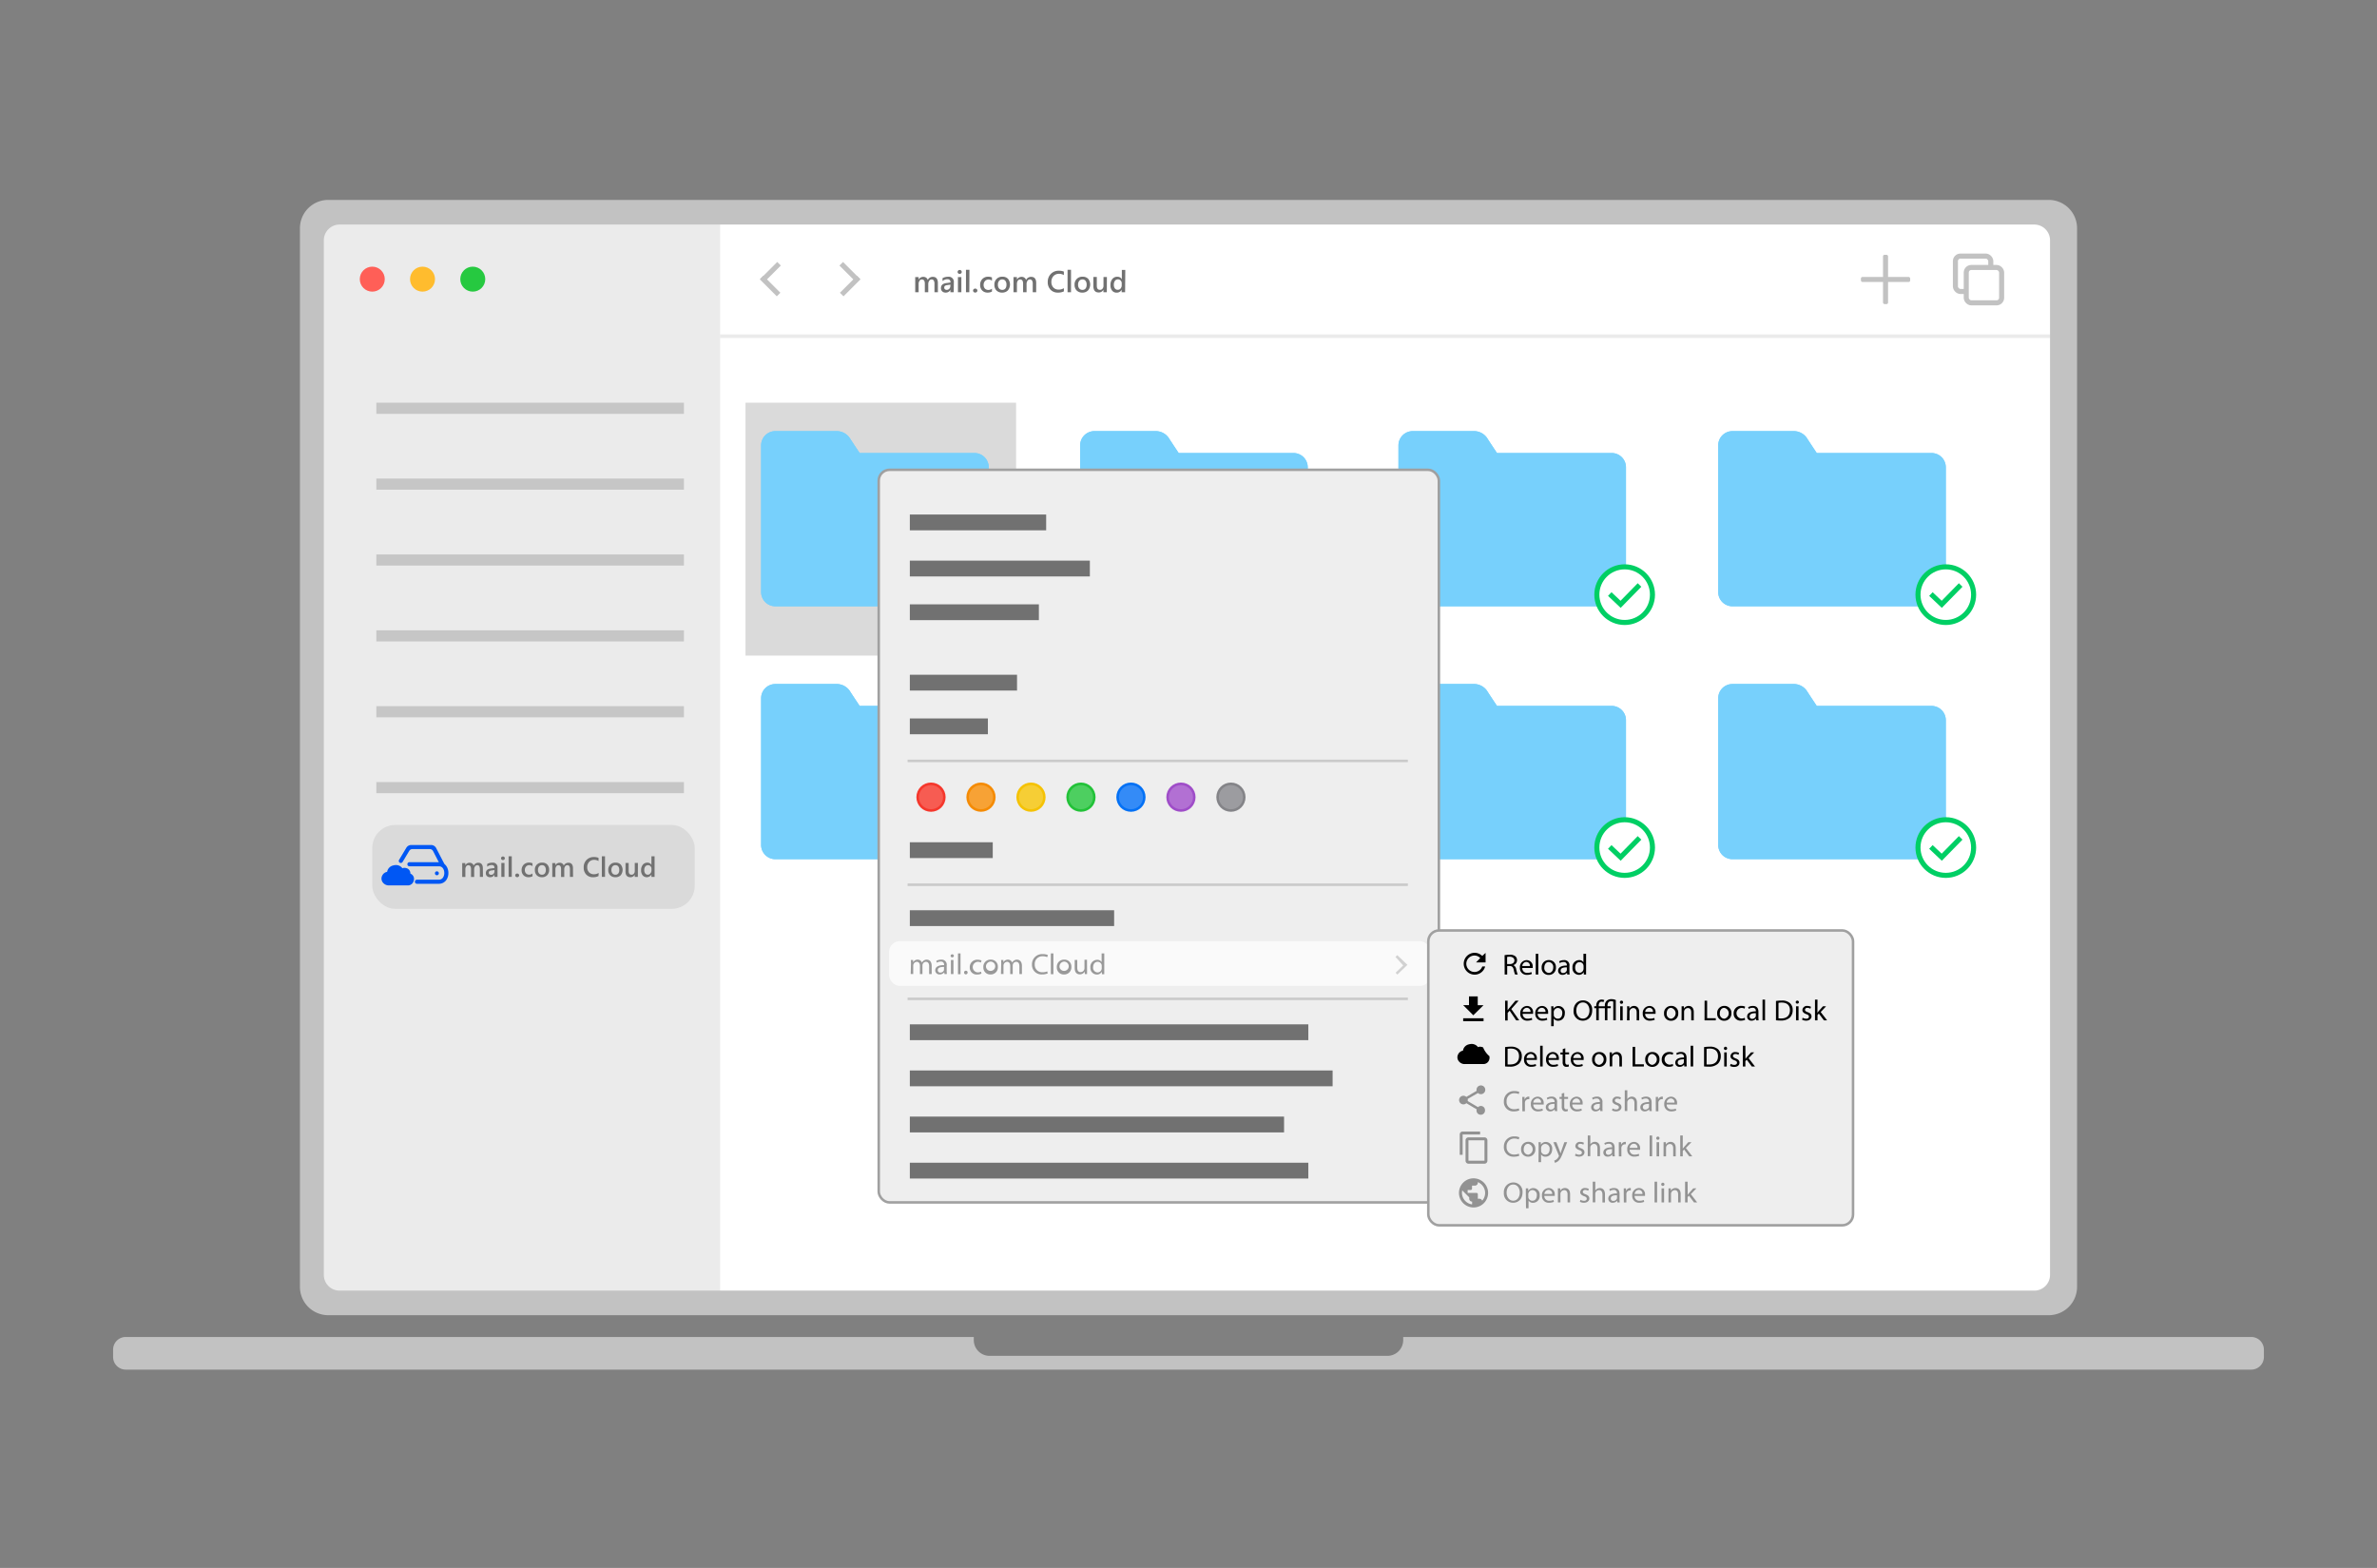 <svg xmlns="http://www.w3.org/2000/svg" viewBox="0 0 940 620"><rect x="0" y="0" width="940" height="620" fill="#808080" stroke="none"/><defs><style>.cls-1,.cls-16,.cls-23{fill:none;}.cls-10,.cls-15,.cls-19,.cls-2{fill:#fff;}.cls-3,.cls-5{fill:#333;}.cls-17,.cls-3,.cls-5{isolation:isolate;}.cls-3{opacity:0.1;}.cls-17,.cls-4{fill:#dadada;}.cls-5{opacity:0.2;}.cls-6{fill:#ff5f57;}.cls-7{fill:#ffbc2e;}.cls-8{fill:#26c940;}.cls-9{fill:#c2c2c2;}.cls-10{stroke:#c2c2c2;}.cls-10,.cls-15,.cls-16,.cls-18,.cls-23,.cls-24,.cls-25,.cls-26,.cls-27,.cls-28,.cls-29,.cls-30{stroke-miterlimit:10;}.cls-10,.cls-15,.cls-16{stroke-width:2px;}.cls-11{fill:#717171;}.cls-12,.cls-13{fill:#0057f4;}.cls-13,.cls-21{fill-rule:evenodd;}.cls-14{fill:#77d0fc;}.cls-15,.cls-16{stroke:#00cf64;}.cls-18{fill:#eee;stroke:#a0a0a0;}.cls-19{opacity:0.7;}.cls-20,.cls-22,.cls-23{opacity:0.39;}.cls-23{stroke:#919191;}.cls-24{fill:#f75c52;stroke:#f5372c;}.cls-25{fill:#f7a235;stroke:#f58b04;}.cls-26{fill:#f6ce35;stroke:#f5c205;}.cls-27{fill:#4dcf60;stroke:#22c238;}.cls-28{fill:#348bf7;stroke:#0471f5;}.cls-29{fill:#b270d3;stroke:#9f4dc8;}.cls-30{fill:#9c9ca0;stroke:#848488;}</style></defs><g id="Devices"><line class="cls-1" x1="457.6" y1="30.08" x2="456.18" y2="28.67"/><line class="cls-1" x1="457.79" y1="29.91" x2="456.37" y2="28.5"/><rect class="cls-2" x="122.85" y="85.06" width="694.3" height="430.44" rx="19.37"/><path class="cls-3" d="M142.22,85.06H284.78V515.5H142.22a19.37,19.37,0,0,1-19.37-19.37V104.43A19.37,19.37,0,0,1,142.22,85.06Z"/><rect class="cls-4" x="147.22" y="326.2" width="127.51" height="33.18" rx="9.11"/><rect class="cls-5" x="148.82" y="159.24" width="121.64" height="4.4"/><rect class="cls-5" x="148.82" y="189.24" width="121.64" height="4.4"/><rect class="cls-5" x="148.82" y="219.24" width="121.64" height="4.4"/><rect class="cls-5" x="148.82" y="249.24" width="121.64" height="4.4"/><rect class="cls-5" x="148.82" y="279.24" width="121.64" height="4.4"/><rect class="cls-5" x="148.82" y="309.24" width="121.64" height="4.4"/><circle class="cls-6" cx="147.22" cy="110.38" r="4.94"/><circle class="cls-7" cx="167.09" cy="110.38" r="4.94"/><circle class="cls-8" cx="186.96" cy="110.38" r="4.94"/><rect class="cls-9" x="299.96" y="106.65" width="9.51" height="2" transform="translate(13.13 247) rotate(-45)"/><rect class="cls-9" x="303.53" y="108.35" width="2" height="9.51" transform="translate(9.22 248.46) rotate(-45)"/><rect class="cls-9" x="335.03" y="102.9" width="2" height="9.51" transform="translate(22.3 269.14) rotate(-45)"/><rect class="cls-9" x="331.47" y="112.11" width="9.51" height="2" transform="translate(18.5 270.87) rotate(-45)"/><rect class="cls-10" x="773.28" y="101.26" width="13.99" height="13.99" rx="2"/><rect class="cls-10" x="777.57" y="105.76" width="13.99" height="13.99" rx="2"/><rect class="cls-9" x="735.91" y="109.51" width="19.49" height="2" rx="0.61"/><rect class="cls-9" x="744.65" y="100.76" width="2" height="19.49" rx="0.61"/><path class="cls-11" d="M370.9,115.56h-1.36v-3.27a2.59,2.59,0,0,0-.27-1.36,1,1,0,0,0-.9-.43,1.07,1.07,0,0,0-.9.54,2.15,2.15,0,0,0-.38,1.28v3.24h-1.36v-3.38c0-1.12-.4-1.68-1.19-1.68a1.07,1.07,0,0,0-.9.51,2.19,2.19,0,0,0-.36,1.31v3.24h-1.35v-6h1.35v1h0a2.06,2.06,0,0,1,1.89-1.09,1.86,1.86,0,0,1,1.09.34,1.69,1.69,0,0,1,.63.9,2.16,2.16,0,0,1,2-1.24c1.32,0,2,.82,2,2.44Z"/><path class="cls-11" d="M377.16,115.56h-1.32v-.94h0A2,2,0,0,1,374,115.7a1.92,1.92,0,0,1-1.39-.48,1.69,1.69,0,0,1-.5-1.27c0-1.13.65-1.79,2-2l1.78-.25c0-.86-.41-1.29-1.22-1.29a2.92,2.92,0,0,0-1.94.74V110a4.31,4.31,0,0,1,2.2-.56,2,2,0,0,1,2.27,2.24Zm-1.31-3-1.26.18a2.07,2.07,0,0,0-.88.28.84.84,0,0,0-.3.73.8.8,0,0,0,.27.63,1.07,1.07,0,0,0,.73.24,1.31,1.31,0,0,0,1-.44,1.54,1.54,0,0,0,.41-1.09Z"/><path class="cls-11" d="M379.5,108.3a.84.84,0,0,1-.57-.21.76.76,0,0,1,0-1.11.81.81,0,0,1,.57-.23.84.84,0,0,1,.59.23.75.75,0,0,1,0,1.1A.83.83,0,0,1,379.5,108.3Zm.68,7.26h-1.36v-6h1.36Z"/><path class="cls-11" d="M383.32,115.56H382v-8.88h1.37Z"/><path class="cls-11" d="M385.65,115.69a.88.88,0,0,1-.6-.23.75.75,0,0,1-.24-.55.78.78,0,0,1,.24-.57.91.91,0,0,1,1.21,0,.79.79,0,0,1,.25.57.76.76,0,0,1-.25.55A.89.89,0,0,1,385.65,115.69Z"/><path class="cls-11" d="M392.28,115.29a3.43,3.43,0,0,1-1.71.41,2.89,2.89,0,0,1-2.15-.83,3,3,0,0,1-.82-2.17,3.24,3.24,0,0,1,.88-2.38,3.13,3.13,0,0,1,2.36-.9,3.46,3.46,0,0,1,1.44.29V111a2.2,2.2,0,0,0-1.33-.47,1.87,1.87,0,0,0-1.42.59,2.16,2.16,0,0,0-.55,1.52,2.07,2.07,0,0,0,.52,1.48,1.88,1.88,0,0,0,1.39.53,2.19,2.19,0,0,0,1.39-.52Z"/><path class="cls-11" d="M396.28,115.7a3,3,0,0,1-2.21-.84,3,3,0,0,1-.83-2.23,3,3,0,0,1,3.19-3.21,2.87,2.87,0,0,1,2.19.83,3.62,3.62,0,0,1-.06,4.59A3.05,3.05,0,0,1,396.28,115.7Zm.07-5.2a1.56,1.56,0,0,0-1.26.56,2.32,2.32,0,0,0-.46,1.54,2.14,2.14,0,0,0,.47,1.48,1.57,1.57,0,0,0,1.25.54,1.47,1.47,0,0,0,1.23-.53,2.33,2.33,0,0,0,.43-1.52,2.38,2.38,0,0,0-.43-1.53A1.48,1.48,0,0,0,396.35,110.5Z"/><path class="cls-11" d="M409.76,115.56H408.4v-3.27a2.71,2.71,0,0,0-.26-1.36,1,1,0,0,0-.9-.43,1.09,1.09,0,0,0-.91.54,2.15,2.15,0,0,0-.37,1.28v3.24h-1.37v-3.38c0-1.12-.39-1.68-1.18-1.68a1.07,1.07,0,0,0-.91.51,2.26,2.26,0,0,0-.35,1.31v3.24h-1.36v-6h1.36v1h0a2.09,2.09,0,0,1,1.9-1.09,1.83,1.83,0,0,1,1.08.34,1.71,1.71,0,0,1,.64.9,2.15,2.15,0,0,1,2-1.24c1.32,0,2,.82,2,2.44Z"/><path class="cls-11" d="M420.73,115.21a5.06,5.06,0,0,1-2.36.49,3.85,3.85,0,0,1-2.93-1.15,4.18,4.18,0,0,1-1.1-3,4.39,4.39,0,0,1,1.24-3.26,4.22,4.22,0,0,1,3.13-1.24,5.16,5.16,0,0,1,2,.34v1.39a3.58,3.58,0,0,0-1.88-.51,2.92,2.92,0,0,0-2.21.88,3.22,3.22,0,0,0-.84,2.33,3.05,3.05,0,0,0,.79,2.21,2.73,2.73,0,0,0,2.08.82,3.68,3.68,0,0,0,2.06-.56Z"/><path class="cls-11" d="M423.54,115.56h-1.37v-8.88h1.37Z"/><path class="cls-11" d="M428,115.7a3,3,0,0,1-2.22-.84,3,3,0,0,1-.83-2.23,3,3,0,0,1,3.19-3.21,2.87,2.87,0,0,1,2.19.83,3.62,3.62,0,0,1-.06,4.59A3,3,0,0,1,428,115.7Zm.06-5.2a1.56,1.56,0,0,0-1.26.56,2.32,2.32,0,0,0-.46,1.54,2.14,2.14,0,0,0,.47,1.48,1.57,1.57,0,0,0,1.25.54,1.46,1.46,0,0,0,1.23-.53,2.33,2.33,0,0,0,.43-1.52,2.38,2.38,0,0,0-.43-1.53A1.46,1.46,0,0,0,428,110.5Z"/><path class="cls-11" d="M437.7,115.56h-1.35v-1h0a2,2,0,0,1-1.84,1.09q-2.13,0-2.13-2.55v-3.59h1.36V113c0,1.08.42,1.61,1.25,1.61a1.26,1.26,0,0,0,1-.44,1.72,1.72,0,0,0,.39-1.17v-3.45h1.35Z"/><path class="cls-11" d="M444.93,115.56h-1.36v-1h0a2.16,2.16,0,0,1-2,1.16,2.21,2.21,0,0,1-1.77-.8,3.38,3.38,0,0,1-.66-2.2,3.64,3.64,0,0,1,.73-2.38,2.41,2.41,0,0,1,2-.9,1.9,1.9,0,0,1,1.77,1h0v-3.71h1.36Zm-1.34-2.74V112a1.53,1.53,0,0,0-.42-1.08,1.38,1.38,0,0,0-1.06-.45,1.43,1.43,0,0,0-1.2.57,2.56,2.56,0,0,0-.43,1.58,2.3,2.3,0,0,0,.41,1.44,1.35,1.35,0,0,0,1.13.53,1.41,1.41,0,0,0,1.13-.51A1.92,1.92,0,0,0,443.59,112.82Z"/><path class="cls-12" d="M174.86,342.55a.83.83,0,0,1-.72-.43l-2.88-5.59a1.44,1.44,0,0,0-1.28-.78h-6.9a1.43,1.43,0,0,0-1.24.7l-2.63,4.39a.82.82,0,0,1-1.12.28.8.8,0,0,1-.27-1.11l2.87-4.79a2.25,2.25,0,0,1,1.93-1.09h7.86a2.26,2.26,0,0,1,2,1.22l3.11,6a.82.82,0,0,1-.35,1.09A.73.73,0,0,1,174.86,342.55Z"/><path class="cls-12" d="M173.55,349.47h-8.67a.81.81,0,0,1,0-1.62h8.67a1.91,1.91,0,0,0,1.58-.76,3.21,3.21,0,0,0,.57-1.89c0-1-.45-2.65-2.15-2.65H161.91a.81.81,0,1,1,0-1.62h11.64c2.48,0,3.77,2.15,3.77,4.27a4.78,4.78,0,0,1-.9,2.87A3.54,3.54,0,0,1,173.55,349.47Z"/><circle class="cls-12" cx="172.77" cy="345.32" r="0.78"/><path id="a" class="cls-13" d="M163.64,346.92a2.25,2.25,0,0,0-1.34-1.46,2.22,2.22,0,0,0-1.11-2,3.16,3.16,0,0,0-1.22-.29,1.53,1.53,0,0,0-.82.18,3.14,3.14,0,0,0-2.56-1.29,4.28,4.28,0,0,0-1.17.18,3.09,3.09,0,0,0-2.33,2.51,2.64,2.64,0,0,0-1.92,1.45,2.51,2.51,0,0,0,.17,2.68,3,3,0,0,0,2.63,1.23h7.34a2.33,2.33,0,0,0,1.92-1,2.69,2.69,0,0,0,.41-2.22"/><path class="cls-11" d="M191,346.74h-1.24v-3a2.37,2.37,0,0,0-.25-1.25.88.88,0,0,0-.82-.38,1,1,0,0,0-.83.48,2,2,0,0,0-.34,1.17v3h-1.25v-3.1c0-1-.36-1.53-1.09-1.53a1,1,0,0,0-.83.46,2.06,2.06,0,0,0-.32,1.19v3h-1.25v-5.5H184v.87h0a1.9,1.9,0,0,1,1.73-1,1.64,1.64,0,0,1,1,.32,1.47,1.47,0,0,1,.58.82,2,2,0,0,1,1.83-1.14c1.21,0,1.81.75,1.81,2.24Z"/><path class="cls-11" d="M196.74,346.74h-1.21v-.86h0a1.82,1.82,0,0,1-1.67,1,1.77,1.77,0,0,1-1.27-.44,1.54,1.54,0,0,1-.46-1.17c0-1,.59-1.64,1.79-1.81l1.63-.23c0-.79-.37-1.18-1.11-1.18a2.68,2.68,0,0,0-1.78.68v-1.09a3.81,3.81,0,0,1,2-.52,1.83,1.83,0,0,1,2.09,2.05Zm-1.21-2.7-1.15.16a1.83,1.83,0,0,0-.81.26.77.77,0,0,0-.27.67.72.72,0,0,0,.25.57,1,1,0,0,0,.67.22,1.22,1.22,0,0,0,.94-.4,1.39,1.39,0,0,0,.37-1Z"/><path class="cls-11" d="M198.88,340.09a.77.77,0,0,1-.52-.2.69.69,0,0,1-.22-.51.7.7,0,0,1,.22-.51.77.77,0,0,1,.52-.2.78.78,0,0,1,.54.2.67.67,0,0,1,.22.51.65.65,0,0,1-.22.5A.75.75,0,0,1,198.88,340.09Zm.62,6.65h-1.24v-5.5h1.24Z"/><path class="cls-11" d="M202.38,346.74h-1.25V338.6h1.25Z"/><path class="cls-11" d="M204.52,346.86a.77.77,0,0,1-.55-.21.68.68,0,0,1-.22-.51.7.7,0,0,1,.22-.52.77.77,0,0,1,.55-.21.81.81,0,0,1,.56.21.7.7,0,0,1,.22.52.68.68,0,0,1-.22.51A.81.81,0,0,1,204.52,346.86Z"/><path class="cls-11" d="M210.59,346.49a3.11,3.11,0,0,1-1.56.38,2.67,2.67,0,0,1-2-.77,2.71,2.71,0,0,1-.75-2,3,3,0,0,1,.81-2.18,2.89,2.89,0,0,1,2.16-.83,3.1,3.1,0,0,1,1.33.27v1.16a2,2,0,0,0-1.23-.43,1.69,1.69,0,0,0-1.29.53,2,2,0,0,0-.51,1.4,1.86,1.86,0,0,0,.48,1.35,1.69,1.69,0,0,0,1.28.49,2,2,0,0,0,1.26-.48Z"/><path class="cls-11" d="M214.27,346.87a2.76,2.76,0,0,1-2-.77,2.81,2.81,0,0,1-.75-2.05,2.71,2.71,0,0,1,2.92-2.94,2.62,2.62,0,0,1,2,.76,2.91,2.91,0,0,1,.72,2.1,2.88,2.88,0,0,1-.78,2.11A2.76,2.76,0,0,1,214.27,346.87Zm.06-4.76a1.43,1.43,0,0,0-1.16.51,2.13,2.13,0,0,0-.42,1.4,2,2,0,0,0,.43,1.36,1.44,1.44,0,0,0,1.15.5,1.37,1.37,0,0,0,1.13-.49,2.17,2.17,0,0,0,.39-1.39,2.22,2.22,0,0,0-.39-1.4A1.37,1.37,0,0,0,214.33,342.11Z"/><path class="cls-11" d="M226.62,346.74h-1.24v-3a2.47,2.47,0,0,0-.25-1.25.89.89,0,0,0-.82-.38,1,1,0,0,0-.83.48,2,2,0,0,0-.34,1.17v3h-1.26v-3.1q0-1.53-1.08-1.53a1,1,0,0,0-.83.46,2,2,0,0,0-.33,1.19v3H218.4v-5.5h1.24v.87h0a1.88,1.88,0,0,1,1.73-1,1.66,1.66,0,0,1,1,.32,1.52,1.52,0,0,1,.58.82,2,2,0,0,1,1.83-1.14c1.21,0,1.81.75,1.81,2.24Z"/><path class="cls-11" d="M236.68,346.42a4.71,4.71,0,0,1-2.17.45,3.5,3.5,0,0,1-2.68-1.06,3.82,3.82,0,0,1-1-2.78,4,4,0,0,1,1.13-3,3.9,3.9,0,0,1,2.87-1.14,4.57,4.57,0,0,1,1.86.32v1.26A3.41,3.41,0,0,0,235,340a2.71,2.71,0,0,0-2,.8,3,3,0,0,0-.78,2.14,2.79,2.79,0,0,0,.73,2,2.53,2.53,0,0,0,1.91.75,3.47,3.47,0,0,0,1.89-.51Z"/><path class="cls-11" d="M239.25,346.74H238V338.6h1.25Z"/><path class="cls-11" d="M243.31,346.87a2.72,2.72,0,0,1-2-.77,2.78,2.78,0,0,1-.76-2.05,2.71,2.71,0,0,1,2.92-2.94,2.62,2.62,0,0,1,2,.76,3.35,3.35,0,0,1,0,4.21A2.8,2.8,0,0,1,243.31,346.87Zm.06-4.76a1.44,1.44,0,0,0-1.16.51,2.13,2.13,0,0,0-.42,1.4,2,2,0,0,0,.43,1.36,1.46,1.46,0,0,0,1.15.5,1.35,1.35,0,0,0,1.13-.49,2.17,2.17,0,0,0,.39-1.39,2.22,2.22,0,0,0-.39-1.4A1.35,1.35,0,0,0,243.37,342.11Z"/><path class="cls-11" d="M252.24,346.74H251v-.87h0a1.79,1.79,0,0,1-1.69,1q-2,0-1.95-2.34v-3.29h1.25v3.16c0,1,.38,1.48,1.14,1.48a1.13,1.13,0,0,0,.91-.41,1.56,1.56,0,0,0,.36-1.07v-3.16h1.25Z"/><path class="cls-11" d="M258.86,346.74h-1.25v-.93h0a2.15,2.15,0,0,1-3.48.32,3.09,3.09,0,0,1-.61-2,3.35,3.35,0,0,1,.68-2.19,2.2,2.2,0,0,1,1.79-.82,1.74,1.74,0,0,1,1.62.89h0v-3.4h1.25Zm-1.23-2.51v-.72a1.45,1.45,0,0,0-.38-1,1.4,1.4,0,0,0-2.07.12,2.28,2.28,0,0,0-.4,1.44,2,2,0,0,0,.38,1.32,1.24,1.24,0,0,0,1,.49,1.3,1.3,0,0,0,1-.47A1.74,1.74,0,0,0,257.63,344.23Z"/><rect class="cls-3" x="284.82" y="132.24" width="532.33" height="1.4"/><g id="onlinespeicher_128_fx_webde"><g id="name_128_webde-3" data-name="name 128 webde-3"><path class="cls-14" d="M769.48,184.78v49.33a5.63,5.63,0,0,1-5.63,5.63H685.1a5.62,5.62,0,0,1-5.62-5.63v-58a5.62,5.62,0,0,1,5.62-5.63h24a6.27,6.27,0,0,1,5.72,3.18c1.39,2.13,3.63,5.48,3.63,5.48h45.43A5.64,5.64,0,0,1,769.48,184.78Z"/><path class="cls-14" d="M769.48,184.78v49.33a5.63,5.63,0,0,1-5.63,5.63H685.1a5.62,5.62,0,0,1-5.62-5.63v-58a5.62,5.62,0,0,1,5.62-5.63h24a6.27,6.27,0,0,1,5.72,3.18c1.39,2.13,3.63,5.48,3.63,5.48h45.43A5.64,5.64,0,0,1,769.48,184.78Z"/></g></g><circle class="cls-15" cx="769.48" cy="235.14" r="11"/><polyline class="cls-16" points="763.59 234.9 767.88 238.96 775.36 231.32"/><g id="onlinespeicher_128_fx_webde-2" data-name="onlinespeicher_128_fx_webde"><g id="name_128_webde-3-2" data-name="name 128 webde-3"><path class="cls-14" d="M643,184.78v49.33a5.63,5.63,0,0,1-5.63,5.63H558.65a5.63,5.63,0,0,1-5.62-5.63v-58a5.63,5.63,0,0,1,5.62-5.63h24a6.26,6.26,0,0,1,5.72,3.18c1.39,2.13,3.63,5.48,3.63,5.48H637.4A5.63,5.63,0,0,1,643,184.78Z"/><path class="cls-14" d="M643,184.78v49.33a5.63,5.63,0,0,1-5.63,5.63H558.65a5.63,5.63,0,0,1-5.62-5.63v-58a5.63,5.63,0,0,1,5.62-5.63h24a6.26,6.26,0,0,1,5.72,3.18c1.39,2.13,3.63,5.48,3.63,5.48H637.4A5.63,5.63,0,0,1,643,184.78Z"/></g></g><circle class="cls-15" cx="642.48" cy="235.14" r="11"/><polyline class="cls-16" points="636.59 234.9 640.88 238.96 648.36 231.32"/><g id="onlinespeicher_128_fx_webde-3" data-name="onlinespeicher_128_fx_webde"><g id="name_128_webde-3-3" data-name="name 128 webde-3"><path class="cls-14" d="M517.15,184.78v49.33a5.63,5.63,0,0,1-5.63,5.63H432.77a5.63,5.63,0,0,1-5.62-5.63v-58a5.63,5.63,0,0,1,5.62-5.63h24a6.26,6.26,0,0,1,5.72,3.18c1.39,2.13,3.63,5.48,3.63,5.48h45.43A5.63,5.63,0,0,1,517.15,184.78Z"/><path class="cls-14" d="M517.15,184.78v49.33a5.63,5.63,0,0,1-5.63,5.63H432.77a5.63,5.63,0,0,1-5.62-5.63v-58a5.63,5.63,0,0,1,5.62-5.63h24a6.26,6.26,0,0,1,5.72,3.18c1.39,2.13,3.63,5.48,3.63,5.48h45.43A5.63,5.63,0,0,1,517.15,184.78Z"/></g></g><circle class="cls-15" cx="516.48" cy="235.14" r="11"/><polyline class="cls-16" points="510.59 234.9 514.88 238.96 522.36 231.32"/><g id="onlinespeicher_128_fx_webde-4" data-name="onlinespeicher_128_fx_webde"><g id="name_128_webde-3-4" data-name="name 128 webde-3"><path class="cls-14" d="M769.48,284.78v49.33a5.63,5.63,0,0,1-5.63,5.63H685.1a5.62,5.62,0,0,1-5.62-5.63v-58a5.62,5.62,0,0,1,5.62-5.63h24a6.27,6.27,0,0,1,5.72,3.18c1.39,2.13,3.63,5.48,3.63,5.48h45.43A5.64,5.64,0,0,1,769.48,284.78Z"/><path class="cls-14" d="M769.48,284.78v49.33a5.63,5.63,0,0,1-5.63,5.63H685.1a5.62,5.62,0,0,1-5.62-5.63v-58a5.62,5.62,0,0,1,5.62-5.63h24a6.27,6.27,0,0,1,5.72,3.18c1.39,2.13,3.63,5.48,3.63,5.48h45.43A5.64,5.64,0,0,1,769.48,284.78Z"/></g></g><circle class="cls-15" cx="769.48" cy="335.14" r="11"/><polyline class="cls-16" points="763.59 334.9 767.88 338.96 775.36 331.32"/><g id="onlinespeicher_128_fx_webde-5" data-name="onlinespeicher_128_fx_webde"><g id="name_128_webde-3-5" data-name="name 128 webde-3"><path class="cls-14" d="M643,284.78v49.33a5.63,5.63,0,0,1-5.63,5.63H558.65a5.63,5.63,0,0,1-5.62-5.63v-58a5.63,5.63,0,0,1,5.62-5.63h24a6.26,6.26,0,0,1,5.72,3.18c1.39,2.13,3.63,5.48,3.63,5.48H637.4A5.63,5.63,0,0,1,643,284.78Z"/><path class="cls-14" d="M643,284.78v49.33a5.63,5.63,0,0,1-5.63,5.63H558.65a5.63,5.63,0,0,1-5.62-5.63v-58a5.63,5.63,0,0,1,5.62-5.63h24a6.26,6.26,0,0,1,5.72,3.18c1.39,2.13,3.63,5.48,3.63,5.48H637.4A5.63,5.63,0,0,1,643,284.78Z"/></g></g><circle class="cls-15" cx="642.48" cy="335.14" r="11"/><polyline class="cls-16" points="636.59 334.9 640.88 338.96 648.36 331.32"/><g id="onlinespeicher_128_fx_webde-6" data-name="onlinespeicher_128_fx_webde"><g id="name_128_webde-3-6" data-name="name 128 webde-3"><path class="cls-14" d="M517.15,284.78v49.33a5.63,5.63,0,0,1-5.63,5.63H432.77a5.63,5.63,0,0,1-5.62-5.63v-58a5.63,5.63,0,0,1,5.62-5.63h24a6.26,6.26,0,0,1,5.72,3.18c1.39,2.13,3.63,5.48,3.63,5.48h45.43A5.63,5.63,0,0,1,517.15,284.78Z"/><path class="cls-14" d="M517.15,284.78v49.33a5.63,5.63,0,0,1-5.63,5.63H432.77a5.63,5.63,0,0,1-5.62-5.63v-58a5.63,5.63,0,0,1,5.62-5.63h24a6.26,6.26,0,0,1,5.72,3.18c1.39,2.13,3.63,5.48,3.63,5.48h45.43A5.63,5.63,0,0,1,517.15,284.78Z"/></g></g><circle class="cls-15" cx="516.48" cy="335.14" r="11"/><polyline class="cls-16" points="510.59 334.9 514.88 338.96 522.36 331.32"/><g id="onlinespeicher_128_fx_webde-7" data-name="onlinespeicher_128_fx_webde"><g id="name_128_webde-3-7" data-name="name 128 webde-3"><path class="cls-14" d="M391,284.78v49.33a5.63,5.63,0,0,1-5.63,5.63H306.61a5.62,5.62,0,0,1-5.62-5.63v-58a5.62,5.62,0,0,1,5.62-5.63h24a6.27,6.27,0,0,1,5.72,3.18c1.39,2.13,3.63,5.48,3.63,5.48h45.43A5.64,5.64,0,0,1,391,284.78Z"/><path class="cls-14" d="M391,284.78v49.33a5.63,5.63,0,0,1-5.63,5.63H306.61a5.62,5.62,0,0,1-5.62-5.63v-58a5.62,5.62,0,0,1,5.62-5.63h24a6.27,6.27,0,0,1,5.72,3.18c1.39,2.13,3.63,5.48,3.63,5.48h45.43A5.64,5.64,0,0,1,391,284.78Z"/></g></g><circle class="cls-15" cx="390.48" cy="335.14" r="11"/><polyline class="cls-16" points="384.59 334.9 388.88 338.96 396.36 331.32"/><rect class="cls-17" x="294.82" y="159.24" width="107" height="100"/><g id="onlinespeicher_128_fx_webde-8" data-name="onlinespeicher_128_fx_webde"><g id="name_128_webde-3-8" data-name="name 128 webde-3"><path class="cls-14" d="M391,184.78v49.33a5.63,5.63,0,0,1-5.63,5.63H306.61a5.62,5.62,0,0,1-5.62-5.63v-58a5.62,5.62,0,0,1,5.62-5.63h24a6.27,6.27,0,0,1,5.72,3.18c1.39,2.13,3.63,5.48,3.63,5.48h45.43A5.64,5.64,0,0,1,391,184.78Z"/><path class="cls-14" d="M391,184.78v49.33a5.63,5.63,0,0,1-5.63,5.63H306.61a5.62,5.62,0,0,1-5.62-5.63v-58a5.62,5.62,0,0,1,5.62-5.63h24a6.27,6.27,0,0,1,5.72,3.18c1.39,2.13,3.63,5.48,3.63,5.48h45.43A5.64,5.64,0,0,1,391,184.78Z"/></g></g><circle class="cls-15" cx="390.48" cy="235.14" r="11"/><polyline class="cls-16" points="384.59 234.9 388.88 238.96 396.36 231.32"/><rect id="Basis_groß" data-name="Basis groß" class="cls-18" x="347.5" y="185.77" width="221.51" height="289.7" rx="4.28"/><rect id="Basis_klein" data-name="Basis klein" class="cls-19" x="351.58" y="372.15" width="214.18" height="17.72" rx="4.28"/><rect id="Basis_klein-2" data-name="Basis klein" class="cls-18" x="564.84" y="367.92" width="167.96" height="116.6" rx="4.28"/><path d="M595.19,395.7h1v3.75h0c.21-.3.43-.56.63-.81l2.46-2.94h1.27l-2.9,3.3,3.14,4.47h-1.21L597,399.65l-.78.87v3h-1Z"/><path d="M602.15,400.88a1.82,1.82,0,0,0,2,1.92,3.87,3.87,0,0,0,1.6-.3l.18.73a4.7,4.7,0,0,1-1.92.36,2.63,2.63,0,0,1-2.81-2.81,2.74,2.74,0,0,1,2.69-3,2.39,2.39,0,0,1,2.37,2.63,2.59,2.59,0,0,1,0,.48Zm3.09-.74a1.46,1.46,0,0,0-1.46-1.64,1.71,1.71,0,0,0-1.62,1.64Z"/><path d="M608.09,400.88a1.81,1.81,0,0,0,2,1.92,3.92,3.92,0,0,0,1.61-.3l.18.73a4.74,4.74,0,0,1-1.92.36,2.64,2.64,0,0,1-2.82-2.81,2.74,2.74,0,0,1,2.7-3,2.39,2.39,0,0,1,2.36,2.63,1.93,1.93,0,0,1,0,.48Zm3.08-.74a1.46,1.46,0,0,0-1.45-1.64,1.69,1.69,0,0,0-1.62,1.64Z"/><path d="M613.46,399.72c0-.7,0-1.28-.05-1.82h.92l0,1h0a2.25,2.25,0,0,1,2.05-1.1,2.55,2.55,0,0,1,2.44,2.82c0,2-1.26,3-2.61,3a2,2,0,0,1-1.79-.9h0v3.06h-1Zm1,1.46a1.84,1.84,0,0,0,0,.41,1.62,1.62,0,0,0,1.58,1.21c1.11,0,1.77-.87,1.77-2.16a1.83,1.83,0,0,0-1.72-2.06,1.67,1.67,0,0,0-1.61,1.27,1.93,1.93,0,0,0-.06.41Z"/><path d="M629.64,399.51c0,2.64-1.69,4.09-3.74,4.09a3.63,3.63,0,0,1-3.62-3.94c0-2.45,1.58-4.09,3.73-4.09A3.61,3.61,0,0,1,629.64,399.51Zm-6.29.12c0,1.67,1,3.15,2.61,3.15s2.61-1.44,2.61-3.23c0-1.55-.86-3.16-2.6-3.16S623.35,397.92,623.35,399.63Z"/><path d="M634.08,396.25a1.55,1.55,0,0,0-.71-.17,1,1,0,0,0-.75.29,1.86,1.86,0,0,0-.39,1.3v.23h2.42v-.24a2.51,2.51,0,0,1,.81-2,2.66,2.66,0,0,1,1.82-.57,3.72,3.72,0,0,1,1.7.37v8h-1v-7.39a1.86,1.86,0,0,0-.85-.15c-1.08,0-1.44.78-1.44,1.69v.28H637v.77h-1.34v4.8h-1v-4.8h-2.41v4.8h-1v-4.8h-.79v-.77h.79v-.13a2.71,2.71,0,0,1,.65-1.94,2.14,2.14,0,0,1,1.54-.56,2.58,2.58,0,0,1,1,.21Z"/><path d="M641.86,396.31a.61.61,0,0,1-.65.63.61.61,0,0,1-.62-.63.63.63,0,0,1,.64-.64A.62.62,0,0,1,641.86,396.31Zm-1.15,7.16V397.9h1v5.57Z"/><path d="M643.47,399.41c0-.58,0-1.05-.05-1.51h.91l0,.94h0a2.13,2.13,0,0,1,1.9-1.07c.77,0,2,.45,2,2.42v3.28h-1v-3.18c0-.92-.36-1.68-1.34-1.68a1.52,1.52,0,0,0-1.42,1.05,1.61,1.61,0,0,0-.07.47v3.34h-1Z"/><path d="M650.59,400.88a1.82,1.82,0,0,0,2,1.92,3.87,3.87,0,0,0,1.6-.3l.19.73a4.76,4.76,0,0,1-1.93.36,2.63,2.63,0,0,1-2.81-2.81,2.74,2.74,0,0,1,2.7-3,2.39,2.39,0,0,1,2.36,2.63,1.93,1.93,0,0,1,0,.48Zm3.09-.74a1.46,1.46,0,0,0-1.45-1.64,1.69,1.69,0,0,0-1.62,1.64Z"/><path d="M663.68,400.63a2.78,2.78,0,0,1-2.86,3,2.7,2.7,0,0,1-2.76-2.87,2.76,2.76,0,0,1,2.85-3A2.68,2.68,0,0,1,663.68,400.63Zm-4.58.07a1.9,1.9,0,0,0,1.76,2.13,2.19,2.19,0,0,0,0-4.3C659.65,398.53,659.1,399.62,659.1,400.7Z"/><path d="M665,399.41c0-.58,0-1.05,0-1.51h.91l0,.94h0a2.13,2.13,0,0,1,1.9-1.07c.77,0,2,.45,2,2.42v3.28h-1v-3.18c0-.92-.36-1.68-1.34-1.68a1.52,1.52,0,0,0-1.42,1.05,1.61,1.61,0,0,0-.07.47v3.34h-1Z"/><path d="M674.09,395.7h1v6.91h3.43v.86h-4.45Z"/><path d="M684.69,400.63a2.78,2.78,0,0,1-2.86,3,2.7,2.7,0,0,1-2.76-2.87,2.76,2.76,0,0,1,2.85-3A2.68,2.68,0,0,1,684.69,400.63Zm-4.58.07a1.9,1.9,0,0,0,1.76,2.13,2.19,2.19,0,0,0,0-4.3C680.67,398.53,680.11,399.62,680.11,400.7Z"/><path d="M690.11,403.26a4.13,4.13,0,0,1-1.67.33,2.68,2.68,0,0,1-2.85-2.84,2.87,2.87,0,0,1,3.07-3,3.4,3.4,0,0,1,1.47.31l-.23.78a2.57,2.57,0,0,0-1.24-.28,2.1,2.1,0,0,0,0,4.19,3,3,0,0,0,1.3-.28Z"/><path d="M694.51,403.47l-.09-.72h0a2.18,2.18,0,0,1-1.77.85,1.62,1.62,0,0,1-1.74-1.6c0-1.35,1.21-2.1,3.45-2.08v-.12a1.16,1.16,0,0,0-1.31-1.28,2.78,2.78,0,0,0-1.5.43l-.24-.68a3.65,3.65,0,0,1,1.9-.5c1.76,0,2.17,1.2,2.17,2.31v2.05a9.2,9.2,0,0,0,.08,1.34Zm-.16-2.84c-1.16,0-2.44.18-2.44,1.24a.91.91,0,0,0,1,1,1.47,1.47,0,0,0,1.41-.94,1.25,1.25,0,0,0,.05-.32Z"/><path d="M697,395.27h1v8.2h-1Z"/><path d="M702.32,395.81a14.78,14.78,0,0,1,2.23-.17,4.65,4.65,0,0,1,3.28,1,3.53,3.53,0,0,1,1.1,2.75,4.09,4.09,0,0,1-1.13,3,5.06,5.06,0,0,1-3.57,1.15,17.35,17.35,0,0,1-1.91-.09Zm1,6.86a8.23,8.23,0,0,0,1.08.05c2.26,0,3.44-1.24,3.44-3.28,0-1.83-1.06-3-3.27-3a6.15,6.15,0,0,0-1.25.11Z"/><path d="M711.39,396.31a.64.64,0,0,1-1.27,0,.63.63,0,0,1,.64-.64A.62.62,0,0,1,711.39,396.31Zm-1.14,7.16V397.9h1v5.57Z"/><path d="M712.86,402.43a2.92,2.92,0,0,0,1.38.4c.77,0,1.11-.37,1.11-.83s-.31-.74-1.07-1c-1-.36-1.51-.91-1.51-1.58a1.74,1.74,0,0,1,2-1.64,2.76,2.76,0,0,1,1.41.35l-.26.74a2.21,2.21,0,0,0-1.18-.34c-.61,0-.94.35-.94.77s.34.68,1.09.95c1,.35,1.49.84,1.49,1.67s-.76,1.68-2.12,1.68a3.36,3.36,0,0,1-1.61-.39Z"/><path d="M718.71,400.45h0c.14-.19.34-.45.5-.64l1.7-1.91h1.24L720,400.18l2.54,3.29h-1.26l-2-2.68-.53.58v2.1h-1v-8.2h1Z"/><g class="cls-20"><path d="M600.82,439.07a5.2,5.2,0,0,1-2.15.39,3.7,3.7,0,0,1-3.95-3.94,3.94,3.94,0,0,1,4.19-4.08,4.46,4.46,0,0,1,1.93.36l-.25.82a3.93,3.93,0,0,0-1.64-.33,3,3,0,0,0-3.16,3.2,2.87,2.87,0,0,0,3.09,3.11,4.37,4.37,0,0,0,1.73-.33Z"/><path d="M602,435.53c0-.68,0-1.24,0-1.77h.9l0,1.12h0a1.72,1.72,0,0,1,1.59-1.25,1.36,1.36,0,0,1,.29,0v1a1.94,1.94,0,0,0-.36,0,1.44,1.44,0,0,0-1.39,1.31,3.43,3.43,0,0,0,0,.47v3h-1Z"/><path d="M606.35,436.74a1.81,1.81,0,0,0,2,1.92,4,4,0,0,0,1.61-.29l.18.73a4.74,4.74,0,0,1-1.92.36,2.64,2.64,0,0,1-2.82-2.81,2.75,2.75,0,0,1,2.7-3,2.39,2.39,0,0,1,2.36,2.64,1.89,1.89,0,0,1,0,.47Zm3.08-.73a1.46,1.46,0,0,0-1.45-1.65,1.7,1.7,0,0,0-1.62,1.65Z"/><path d="M614.89,439.33l-.09-.71h0a2.16,2.16,0,0,1-1.76.84,1.61,1.61,0,0,1-1.74-1.59c0-1.35,1.2-2.1,3.45-2.08v-.12a1.18,1.18,0,0,0-1.31-1.29,2.84,2.84,0,0,0-1.51.43l-.23-.68a3.61,3.61,0,0,1,1.89-.5,2,2,0,0,1,2.17,2.31V438a9,9,0,0,0,.09,1.34Zm-.16-2.84c-1.16,0-2.43.19-2.43,1.25a.91.91,0,0,0,1,1,1.47,1.47,0,0,0,1.42-.94,1.27,1.27,0,0,0,0-.32Z"/><path d="M618.59,432.15v1.61h1.5v.78h-1.5v3c0,.69.2,1.11.79,1.11a2.19,2.19,0,0,0,.61-.08l0,.78a2.88,2.88,0,0,1-.93.14A1.44,1.44,0,0,1,618,439a2.11,2.11,0,0,1-.4-1.46v-3h-.88v-.78h.88v-1.35Z"/><path d="M621.76,436.74a1.81,1.81,0,0,0,2,1.92,3.93,3.93,0,0,0,1.6-.29l.18.73a4.7,4.7,0,0,1-1.92.36,2.64,2.64,0,0,1-2.81-2.81,2.74,2.74,0,0,1,2.69-3,2.39,2.39,0,0,1,2.36,2.64,2.74,2.74,0,0,1,0,.47Zm3.09-.73a1.47,1.47,0,0,0-1.46-1.65,1.71,1.71,0,0,0-1.62,1.65Z"/><path d="M632.82,439.33l-.09-.71h0a2.18,2.18,0,0,1-1.77.84,1.61,1.61,0,0,1-1.74-1.59c0-1.35,1.21-2.1,3.45-2.08v-.12a1.17,1.17,0,0,0-1.31-1.29,2.8,2.8,0,0,0-1.5.43l-.24-.68a3.65,3.65,0,0,1,1.9-.5,2,2,0,0,1,2.17,2.31V438a9.11,9.11,0,0,0,.08,1.34Zm-.16-2.84c-1.16,0-2.43.19-2.43,1.25a.9.9,0,0,0,1,1,1.46,1.46,0,0,0,1.41-.94,1.32,1.32,0,0,0,0-.32Z"/><path d="M637.7,438.29a2.85,2.85,0,0,0,1.39.41c.76,0,1.11-.37,1.11-.83s-.31-.75-1.07-1c-1-.36-1.52-.91-1.52-1.58a1.75,1.75,0,0,1,2-1.65,2.82,2.82,0,0,1,1.4.35l-.25.74a2.34,2.34,0,0,0-1.18-.33c-.61,0-.95.34-.95.77s.35.67,1.1.95c1,.35,1.49.83,1.49,1.67s-.77,1.68-2.13,1.68a3.36,3.36,0,0,1-1.61-.39Z"/><path d="M642.53,431.13h1v3.53h0a2,2,0,0,1,.75-.74,2.14,2.14,0,0,1,1.07-.29c.75,0,2,.45,2,2.42v3.28h-1v-3.16c0-.92-.36-1.69-1.34-1.69a1.54,1.54,0,0,0-1.42,1,1.49,1.49,0,0,0-.07.49v3.34h-1Z"/><path d="M652.28,439.33l-.1-.71h0a2.16,2.16,0,0,1-1.76.84,1.61,1.61,0,0,1-1.74-1.59c0-1.35,1.2-2.1,3.45-2.08v-.12a1.17,1.17,0,0,0-1.31-1.29,2.78,2.78,0,0,0-1.5.43l-.24-.68a3.64,3.64,0,0,1,1.89-.5c1.77,0,2.17,1.21,2.17,2.31V438a9,9,0,0,0,.09,1.34Zm-.16-2.84c-1.16,0-2.44.19-2.44,1.25a.91.91,0,0,0,1,1,1.47,1.47,0,0,0,1.42-.94,1.32,1.32,0,0,0,0-.32Z"/><path d="M654.79,435.53c0-.68,0-1.24,0-1.77h.9l0,1.12h0a1.72,1.72,0,0,1,1.59-1.25,1.36,1.36,0,0,1,.29,0v1a1.94,1.94,0,0,0-.36,0,1.44,1.44,0,0,0-1.39,1.31,2.35,2.35,0,0,0,0,.47v3h-1Z"/><path d="M659.09,436.74a1.81,1.81,0,0,0,2,1.92,4,4,0,0,0,1.61-.29l.18.73a4.76,4.76,0,0,1-1.93.36,2.64,2.64,0,0,1-2.81-2.81,2.75,2.75,0,0,1,2.7-3,2.39,2.39,0,0,1,2.36,2.64,1.89,1.89,0,0,1,0,.47Zm3.09-.73a1.46,1.46,0,0,0-1.45-1.65,1.7,1.7,0,0,0-1.62,1.65Z"/></g><g class="cls-20"><path d="M600.82,457a5.23,5.23,0,0,1-2.15.38,3.7,3.7,0,0,1-3.95-3.94,3.93,3.93,0,0,1,4.19-4.07,4.51,4.51,0,0,1,1.93.35l-.25.83a3.92,3.92,0,0,0-1.64-.34,3,3,0,0,0-3.16,3.21,2.88,2.88,0,0,0,3.09,3.11,4.19,4.19,0,0,0,1.73-.34Z"/><path d="M607.15,454.38a2.78,2.78,0,0,1-2.86,3,2.7,2.7,0,0,1-2.76-2.87,2.76,2.76,0,0,1,2.85-3A2.67,2.67,0,0,1,607.15,454.38Zm-4.58.08a1.9,1.9,0,0,0,1.76,2.13,2.19,2.19,0,0,0,0-4.3C603.13,452.29,602.57,453.38,602.57,454.46Z"/><path d="M608.46,453.48c0-.7,0-1.28-.05-1.82h.92l0,1h0a2.25,2.25,0,0,1,2.05-1.1,2.55,2.55,0,0,1,2.44,2.82c0,2-1.26,3-2.61,3a2,2,0,0,1-1.79-.9h0v3.06h-1Zm1,1.46a1.84,1.84,0,0,0,0,.41,1.63,1.63,0,0,0,1.58,1.21c1.11,0,1.77-.87,1.77-2.16a1.83,1.83,0,0,0-1.72-2.06,1.67,1.67,0,0,0-1.61,1.27,1.93,1.93,0,0,0-.06.41Z"/><path d="M615.48,451.66l1.27,3.3c.13.36.28.81.37,1.13h0c.1-.32.23-.75.37-1.16l1.14-3.27h1.1l-1.59,4c-.76,2-1.27,2.91-2,3.49a2.74,2.74,0,0,1-1.27.63l-.24-.86a2.61,2.61,0,0,0,.9-.47,3.2,3.2,0,0,0,.88-1.15.6.6,0,0,0,.08-.24.67.67,0,0,0-.08-.27l-2.12-5.13Z"/><path d="M623.07,456.19a3,3,0,0,0,1.39.4c.76,0,1.11-.37,1.11-.83s-.31-.74-1.07-1c-1-.36-1.52-.91-1.52-1.58a1.75,1.75,0,0,1,2-1.64,2.72,2.72,0,0,1,1.4.35l-.25.74a2.24,2.24,0,0,0-1.18-.34c-.61,0-.95.35-.95.77s.35.68,1.1.95c1,.35,1.49.84,1.49,1.67s-.77,1.68-2.12,1.68a3.37,3.37,0,0,1-1.62-.39Z"/><path d="M627.9,449h1v3.52h0a2,2,0,0,1,.75-.73,2.14,2.14,0,0,1,1.07-.29c.75,0,2,.44,2,2.42v3.28h-1v-3.17c0-.92-.36-1.69-1.34-1.69a1.54,1.54,0,0,0-1.42,1,1.39,1.39,0,0,0-.07.48v3.35h-1Z"/><path d="M637.65,457.23l-.1-.72h0a2.14,2.14,0,0,1-1.76.85,1.62,1.62,0,0,1-1.74-1.6c0-1.35,1.21-2.1,3.45-2.08v-.12a1.16,1.16,0,0,0-1.31-1.28,2.78,2.78,0,0,0-1.5.43l-.24-.68a3.64,3.64,0,0,1,1.89-.5c1.77,0,2.17,1.2,2.17,2.31v2.05a9.12,9.12,0,0,0,.09,1.34Zm-.16-2.84c-1.16,0-2.44.18-2.44,1.24a.91.91,0,0,0,1,1,1.47,1.47,0,0,0,1.42-.94,1.25,1.25,0,0,0,0-.32Z"/><path d="M640.16,453.42c0-.68,0-1.24,0-1.76h.9l0,1.11h0a1.71,1.71,0,0,1,1.59-1.24.92.92,0,0,1,.29,0v.95a1.94,1.94,0,0,0-.36,0,1.44,1.44,0,0,0-1.39,1.31,2.35,2.35,0,0,0,0,.47v3h-1Z"/><path d="M644.46,454.64a1.82,1.82,0,0,0,2,1.92,4,4,0,0,0,1.61-.3l.18.73a4.76,4.76,0,0,1-1.93.36,2.63,2.63,0,0,1-2.81-2.81,2.74,2.74,0,0,1,2.7-3,2.39,2.39,0,0,1,2.36,2.63,1.93,1.93,0,0,1,0,.48Zm3.09-.74a1.46,1.46,0,0,0-1.45-1.64,1.69,1.69,0,0,0-1.62,1.64Z"/><path d="M652.35,449h1v8.2h-1Z"/><path d="M656.26,450.07a.64.64,0,0,1-1.28,0,.63.63,0,0,1,.65-.64A.61.61,0,0,1,656.26,450.07Zm-1.15,7.16v-5.57h1v5.57Z"/><path d="M657.87,453.17c0-.58,0-1.05,0-1.51h.91l0,.94h0a2.13,2.13,0,0,1,1.9-1.07c.77,0,2,.45,2,2.42v3.28h-1v-3.18c0-.92-.37-1.68-1.34-1.68a1.52,1.52,0,0,0-1.42,1.05,1.61,1.61,0,0,0-.07.47v3.34h-1Z"/><path d="M665.45,454.21h0c.14-.19.34-.45.51-.64l1.69-1.91h1.25l-2.22,2.28,2.54,3.29H668l-2-2.69-.54.59v2.1h-1V449h1Z"/></g><g class="cls-20"><path d="M602.09,471.51c0,2.64-1.69,4.09-3.74,4.09a3.63,3.63,0,0,1-3.63-3.94,3.76,3.76,0,0,1,3.73-4.09A3.62,3.62,0,0,1,602.09,471.51Zm-6.29.12c0,1.67,1,3.15,2.6,3.15s2.61-1.44,2.61-3.23c0-1.55-.86-3.16-2.59-3.16S595.8,469.92,595.8,471.63Z"/><path d="M603.4,471.72c0-.7,0-1.28,0-1.82h.92l.06,1h0a2.25,2.25,0,0,1,2.06-1.1,2.56,2.56,0,0,1,2.44,2.82,2.69,2.69,0,0,1-2.62,3,2,2,0,0,1-1.79-.9h0v3.06h-1Zm1,1.46a1.84,1.84,0,0,0,0,.41,1.63,1.63,0,0,0,1.59,1.21c1.11,0,1.76-.87,1.76-2.16a1.83,1.83,0,0,0-1.72-2.06,1.65,1.65,0,0,0-1.6,1.27,1.47,1.47,0,0,0-.07.41Z"/><path d="M610.72,472.88a1.82,1.82,0,0,0,2,1.92,3.87,3.87,0,0,0,1.6-.3l.19.73a4.76,4.76,0,0,1-1.93.36,2.63,2.63,0,0,1-2.81-2.81,2.74,2.74,0,0,1,2.7-3,2.39,2.39,0,0,1,2.36,2.63,1.93,1.93,0,0,1,0,.48Zm3.09-.74a1.46,1.46,0,0,0-1.45-1.64,1.69,1.69,0,0,0-1.62,1.64Z"/><path d="M616.1,471.41c0-.58,0-1.05-.05-1.51H617l0,.94h0a2.13,2.13,0,0,1,1.9-1.07c.77,0,2,.45,2,2.42v3.28h-1v-3.18c0-.92-.36-1.68-1.33-1.68a1.52,1.52,0,0,0-1.42,1.05,1.33,1.33,0,0,0-.07.47v3.34h-1Z"/><path d="M625,474.43a3,3,0,0,0,1.39.4c.76,0,1.1-.37,1.1-.83s-.3-.74-1.06-1c-1-.36-1.52-.91-1.52-1.58a1.75,1.75,0,0,1,2-1.64,2.72,2.72,0,0,1,1.4.35l-.25.74a2.25,2.25,0,0,0-1.19-.34c-.61,0-.94.35-.94.77s.35.68,1.09.95c1,.35,1.49.84,1.5,1.67s-.77,1.68-2.13,1.68a3.36,3.36,0,0,1-1.61-.39Z"/><path d="M629.86,467.27h1v3.52h0a2.18,2.18,0,0,1,1.83-1c.75,0,2,.44,2,2.42v3.28h-1V472.3c0-.92-.36-1.69-1.34-1.69a1.54,1.54,0,0,0-1.42,1,1.41,1.41,0,0,0-.07.49v3.34h-1Z"/><path d="M639.6,475.47l-.09-.72h0a2.14,2.14,0,0,1-1.76.85A1.62,1.62,0,0,1,636,474c0-1.35,1.2-2.1,3.44-2.08v-.12a1.16,1.16,0,0,0-1.3-1.28,2.84,2.84,0,0,0-1.51.43l-.23-.68a3.58,3.58,0,0,1,1.89-.5c1.76,0,2.17,1.2,2.17,2.31v2.05a9.12,9.12,0,0,0,.09,1.34Zm-.16-2.84c-1.16,0-2.43.18-2.43,1.24a.9.9,0,0,0,1,1,1.45,1.45,0,0,0,1.41-.94.93.93,0,0,0,.05-.32Z"/><path d="M642.12,471.66c0-.68,0-1.24,0-1.76h.9l0,1.11h0a1.72,1.72,0,0,1,1.59-1.24.86.86,0,0,1,.29,0v.95a1.79,1.79,0,0,0-.36,0,1.43,1.43,0,0,0-1.38,1.31,2.35,2.35,0,0,0,0,.47v3h-1Z"/><path d="M646.42,472.88a1.82,1.82,0,0,0,2,1.92,3.87,3.87,0,0,0,1.6-.3l.19.73a4.76,4.76,0,0,1-1.93.36,2.63,2.63,0,0,1-2.81-2.81,2.74,2.74,0,0,1,2.7-3,2.39,2.39,0,0,1,2.36,2.63,1.93,1.93,0,0,1,0,.48Zm3.09-.74a1.46,1.46,0,0,0-1.45-1.64,1.69,1.69,0,0,0-1.62,1.64Z"/><path d="M654.31,467.27h1v8.2h-1Z"/><path d="M658.22,468.31a.62.62,0,0,1-.66.63.61.61,0,0,1-.62-.63.64.64,0,0,1,1.28,0Zm-1.15,7.16V469.9h1v5.57Z"/><path d="M659.82,471.41c0-.58,0-1.05,0-1.51h.91l0,.94h0a2.13,2.13,0,0,1,1.9-1.07c.77,0,2,.45,2,2.42v3.28h-1v-3.18c0-.92-.36-1.68-1.33-1.68a1.52,1.52,0,0,0-1.42,1.05,1.33,1.33,0,0,0-.07.47v3.34h-1Z"/><path d="M667.41,472.45h0c.14-.19.34-.45.51-.64l1.69-1.91h1.25l-2.22,2.28,2.53,3.29h-1.26l-2-2.68-.54.58v2.1h-1v-8.2h1Z"/></g><path d="M586.68,397.47h-2.3V394h-3.46v3.46h-2.3l4,4Zm-8.06,5.18v1.15h8.06v-1.15Z"/><path id="a-2" data-name="a" class="cls-21" d="M588.93,417.58a8.84,8.84,0,0,1-2.42-3.4,3.15,3.15,0,0,0-1.21-.29,1.5,1.5,0,0,0-.81.18A3.11,3.11,0,0,0,582,412.8a4.45,4.45,0,0,0-1.15.17,3,3,0,0,0-2.31,2.48,2.64,2.64,0,0,0-1.9,1.44,2.46,2.46,0,0,0,.18,2.65,2.89,2.89,0,0,0,2.59,1.21h7.26a2.34,2.34,0,0,0,1.9-1,2.7,2.7,0,0,0,.4-2.19"/><path class="cls-22" d="M585.32,447.44h-6.91a1.14,1.14,0,0,0-1.15,1.15v8.06h1.15v-8.06h6.91Zm1.73,2.3h-6.34a1.16,1.16,0,0,0-1.15,1.15V459a1.16,1.16,0,0,0,1.15,1.15h6.34A1.16,1.16,0,0,0,588.2,459v-8.07A1.16,1.16,0,0,0,587.05,449.74Zm0,9.22h-6.34v-8.07h6.34Z"/><path class="cls-22" d="M582.72,465.94a5.76,5.76,0,1,0,5.76,5.76A5.77,5.77,0,0,0,582.72,465.94Zm-.58,10.31a4.65,4.65,0,0,1-4-4.55,6.12,6.12,0,0,1,.11-1l2.77,2.77V474a1.15,1.15,0,0,0,1.15,1.15Zm4-1.44A1.17,1.17,0,0,0,585,474h-.58v-1.73a.54.54,0,0,0-.57-.57h-3.46v-1.15h1.15a.55.55,0,0,0,.58-.58v-1.15h1.15a1.16,1.16,0,0,0,1.15-1.15v-.23a4.66,4.66,0,0,1,2.88,4.26A4.55,4.55,0,0,1,586.11,474.81Z"/><path class="cls-22" d="M585.63,437.32a1.72,1.72,0,0,0-1.15.47l-4.09-2.42a.85.85,0,0,0,.06-.41.81.81,0,0,0-.06-.4l4.09-2.36a1.6,1.6,0,0,0,1.15.46,1.73,1.73,0,1,0-1.73-1.73.91.91,0,0,0,.06.4l-4.09,2.42a1.7,1.7,0,1,0-1.15,2.94,1.6,1.6,0,0,0,1.15-.46l4.09,2.42a.68.68,0,0,0-.06.34,1.68,1.68,0,1,0,3.35,0A1.63,1.63,0,0,0,585.63,437.32Z"/><g class="cls-20"><path d="M360.25,381.12c0-.57,0-1.05-.05-1.51h.9l0,.93h0a2,2,0,0,1,1.85-1.07,1.72,1.72,0,0,1,1.63,1.16h0a2.35,2.35,0,0,1,.64-.74,2,2,0,0,1,1.3-.42c.74,0,1.92.47,1.92,2.49v3.22h-1v-3.1c0-1.13-.45-1.76-1.28-1.76a1.41,1.41,0,0,0-1.28.92,1.65,1.65,0,0,0-.09.51v3.43h-1v-3.29c0-.94-.44-1.57-1.23-1.57a1.49,1.49,0,0,0-1.33,1,1.35,1.35,0,0,0-.09.5v3.33h-1Z"/><path d="M373.51,385.18l-.1-.72h0a2.22,2.22,0,0,1-1.8.85,1.63,1.63,0,0,1-1.77-1.6c0-1.34,1.21-2.1,3.51-2.08v-.11a1.18,1.18,0,0,0-1.33-1.29,2.94,2.94,0,0,0-1.54.43l-.23-.68a3.66,3.66,0,0,1,1.92-.51,2,2,0,0,1,2.21,2.33v2a8,8,0,0,0,.09,1.35Zm-.17-2.84c-1.2,0-2.48.19-2.48,1.24a.91.91,0,0,0,1,1,1.49,1.49,0,0,0,1.44-.95.93.93,0,0,0,0-.32Z"/><path d="M377.21,378a.65.65,0,0,1-1.29,0,.63.63,0,0,1,.65-.64A.61.61,0,0,1,377.21,378Zm-1.16,7.17v-5.57h1v5.57Z"/><path d="M378.84,377h1v8.22h-1Z"/><path d="M381.25,384.58a.7.7,0,0,1,.71-.74.68.68,0,0,1,.69.74.7.7,0,1,1-1.4,0Z"/><path d="M388.11,385a4,4,0,0,1-1.71.35,2.72,2.72,0,0,1-2.9-2.85,2.91,2.91,0,0,1,3.12-3,3.63,3.63,0,0,1,1.52.32l-.24.79a2.55,2.55,0,0,0-1.27-.29,2.1,2.1,0,0,0,0,4.19,3.14,3.14,0,0,0,1.34-.29Z"/><path d="M394.61,382.33a2.82,2.82,0,0,1-2.92,3,2.73,2.73,0,0,1-2.82-2.87,2.81,2.81,0,0,1,2.91-3A2.71,2.71,0,0,1,394.61,382.33Zm-4.69.07a1.84,1.84,0,1,0,1.84-2.16A1.92,1.92,0,0,0,389.92,382.4Z"/><path d="M395.94,381.12c0-.57,0-1.05-.05-1.51h.9l0,.93h0a2,2,0,0,1,1.84-1.07,1.72,1.72,0,0,1,1.64,1.16h0a2.35,2.35,0,0,1,.64-.74,2,2,0,0,1,1.3-.42c.74,0,1.92.47,1.92,2.49v3.22h-1v-3.1c0-1.13-.44-1.76-1.28-1.76a1.41,1.41,0,0,0-1.27.92,1.65,1.65,0,0,0-.09.51v3.43h-1v-3.29c0-.94-.45-1.57-1.23-1.57a1.49,1.49,0,0,0-1.33,1,1.35,1.35,0,0,0-.09.5v3.33h-1Z"/><path d="M414.31,384.91a5.47,5.47,0,0,1-2.21.4,3.75,3.75,0,0,1-4-3.95,4,4,0,0,1,4.28-4.08,4.59,4.59,0,0,1,2,.37l-.25.83a4,4,0,0,0-1.69-.35,3,3,0,0,0-3.24,3.21,2.92,2.92,0,0,0,3.17,3.11,4.4,4.4,0,0,0,1.78-.35Z"/><path d="M415.57,377h1v8.22h-1Z"/><path d="M423.68,382.33a2.82,2.82,0,0,1-2.93,3,2.73,2.73,0,0,1-2.82-2.87,2.81,2.81,0,0,1,2.92-3A2.72,2.72,0,0,1,423.68,382.33Zm-4.69.07a1.84,1.84,0,1,0,1.83-2.16A1.92,1.92,0,0,0,419,382.4Z"/><path d="M429.88,383.65c0,.58,0,1.08,0,1.53H429l-.05-1h0a2.18,2.18,0,0,1-1.95,1.1c-.86,0-2-.44-2-2.49v-3.21h1v3c0,1.09.36,1.83,1.33,1.83a1.58,1.58,0,0,0,1.43-1,1.43,1.43,0,0,0,.1-.53v-3.36h1Z"/><path d="M436.69,377v6.76c0,.52,0,1.06,0,1.46h-.92l-.05-1h0a2.16,2.16,0,0,1-2,1.14,2.61,2.61,0,0,1-2.52-2.83,2.74,2.74,0,0,1,2.64-3,2,2,0,0,1,1.8.88h0V377Zm-1,4.94a2.3,2.3,0,0,0-.05-.45,1.58,1.58,0,0,0-1.57-1.17c-1.1,0-1.79.9-1.79,2.14a1.82,1.82,0,0,0,1.77,2.06,1.64,1.64,0,0,0,1.59-1.26,2,2,0,0,0,.05-.44Z"/></g><line class="cls-23" x1="358.91" y1="349.84" x2="556.75" y2="349.84"/><polyline class="cls-23" points="552.25 385 555.86 381.53 552.22 378.06 555.86 382.05"/><path d="M595.19,414.05a14.57,14.57,0,0,1,2.23-.17,4.6,4.6,0,0,1,3.27,1,3.51,3.51,0,0,1,1.11,2.75,4.1,4.1,0,0,1-1.14,3,5,5,0,0,1-3.56,1.15,17.1,17.1,0,0,1-1.91-.09Zm1,6.86a6.72,6.72,0,0,0,1.07,0c2.27,0,3.45-1.24,3.45-3.28,0-1.83-1.07-3-3.27-3a6.08,6.08,0,0,0-1.25.11Z"/><path d="M603.68,419.12a1.82,1.82,0,0,0,2,1.92,4,4,0,0,0,1.61-.3l.18.73a4.76,4.76,0,0,1-1.93.36A2.63,2.63,0,0,1,602.7,419a2.74,2.74,0,0,1,2.7-3,2.39,2.39,0,0,1,2.36,2.63,1.93,1.93,0,0,1,0,.48Zm3.09-.74a1.46,1.46,0,0,0-1.45-1.64,1.69,1.69,0,0,0-1.62,1.64Z"/><path d="M609.06,413.51h1v8.2h-1Z"/><path d="M612.38,419.12a1.82,1.82,0,0,0,2,1.92,3.87,3.87,0,0,0,1.6-.3l.18.73a4.7,4.7,0,0,1-1.92.36A2.63,2.63,0,0,1,611.4,419a2.74,2.74,0,0,1,2.69-3,2.39,2.39,0,0,1,2.37,2.63,2.59,2.59,0,0,1,0,.48Zm3.09-.74a1.46,1.46,0,0,0-1.46-1.64,1.71,1.71,0,0,0-1.62,1.64Z"/><path d="M619,414.52v1.62h1.5v.77H619v3c0,.69.2,1.1.79,1.1a1.87,1.87,0,0,0,.61-.08l0,.78a2.63,2.63,0,0,1-.93.14,1.43,1.43,0,0,1-1.11-.43,2.14,2.14,0,0,1-.4-1.46v-3h-.88v-.77H618v-1.36Z"/><path d="M622.15,419.12a1.82,1.82,0,0,0,2,1.92,3.87,3.87,0,0,0,1.6-.3l.18.73a4.7,4.7,0,0,1-1.92.36,2.63,2.63,0,0,1-2.81-2.81,2.74,2.74,0,0,1,2.69-3,2.39,2.39,0,0,1,2.37,2.63,2.59,2.59,0,0,1,0,.48Zm3.09-.74a1.46,1.46,0,0,0-1.46-1.64,1.7,1.7,0,0,0-1.62,1.64Z"/><path d="M635.24,418.87a2.78,2.78,0,0,1-2.86,3,2.7,2.7,0,0,1-2.77-2.87,2.77,2.77,0,0,1,2.86-3A2.68,2.68,0,0,1,635.24,418.87Zm-4.58.07a1.9,1.9,0,0,0,1.76,2.13,2.19,2.19,0,0,0,0-4.3C631.21,416.77,630.66,417.86,630.66,418.94Z"/><path d="M636.54,417.65c0-.58,0-1,0-1.51h.9l.06.94h0a2.13,2.13,0,0,1,1.9-1.07c.76,0,2,.45,2,2.42v3.28h-1v-3.18c0-.92-.36-1.68-1.34-1.68a1.51,1.51,0,0,0-1.41,1,1.32,1.32,0,0,0-.08.47v3.34h-1Z"/><path d="M645.64,413.94h1v6.91h3.44v.86h-4.46Z"/><path d="M656.25,418.87a2.78,2.78,0,0,1-2.86,3,2.71,2.71,0,0,1-2.77-2.87,2.77,2.77,0,0,1,2.86-3A2.68,2.68,0,0,1,656.25,418.87Zm-4.58.07a1.9,1.9,0,0,0,1.76,2.13,2.19,2.19,0,0,0,0-4.3C652.22,416.77,651.67,417.86,651.67,418.94Z"/><path d="M661.66,421.5a4.07,4.07,0,0,1-1.66.33,2.69,2.69,0,0,1-2.86-2.84,2.88,2.88,0,0,1,3.08-3,3.47,3.47,0,0,1,1.47.31l-.23.78a2.6,2.6,0,0,0-1.24-.28,2.1,2.1,0,0,0,0,4.19,3.07,3.07,0,0,0,1.3-.28Z"/><path d="M666.06,421.71,666,421h0a2.14,2.14,0,0,1-1.76.85,1.62,1.62,0,0,1-1.74-1.6c0-1.35,1.2-2.1,3.45-2.08V418a1.17,1.17,0,0,0-1.31-1.28,2.84,2.84,0,0,0-1.51.43l-.23-.68a3.61,3.61,0,0,1,1.89-.5c1.76,0,2.17,1.2,2.17,2.31v2.05a9.12,9.12,0,0,0,.09,1.34Zm-.16-2.84c-1.16,0-2.43.18-2.43,1.24a.91.91,0,0,0,1,1,1.45,1.45,0,0,0,1.41-.94.93.93,0,0,0,0-.32Z"/><path d="M668.58,413.51h1v8.2h-1Z"/><path d="M673.88,414.05a14.57,14.57,0,0,1,2.23-.17,4.65,4.65,0,0,1,3.28,1,3.54,3.54,0,0,1,1.1,2.75,4.06,4.06,0,0,1-1.14,3,5,5,0,0,1-3.56,1.15,17.23,17.23,0,0,1-1.91-.09Zm1,6.86a6.79,6.79,0,0,0,1.08,0c2.26,0,3.44-1.24,3.44-3.28,0-1.83-1.07-3-3.27-3a6.08,6.08,0,0,0-1.25.11Z"/><path d="M683,414.55a.61.61,0,0,1-.65.63.61.61,0,0,1-.62-.63.63.63,0,0,1,.64-.64A.62.62,0,0,1,683,414.55Zm-1.15,7.16v-5.57h1v5.57Z"/><path d="M684.41,420.67a3,3,0,0,0,1.39.4c.76,0,1.11-.36,1.11-.83s-.31-.74-1.07-1c-1-.35-1.52-.91-1.51-1.58a1.74,1.74,0,0,1,2-1.64,2.69,2.69,0,0,1,1.4.35l-.25.74a2.21,2.21,0,0,0-1.18-.34c-.61,0-1,.35-1,.77s.35.68,1.1,1c1,.35,1.49.84,1.49,1.67,0,1-.77,1.68-2.12,1.68a3.4,3.4,0,0,1-1.62-.39Z"/><path d="M690.26,418.69h0c.14-.19.34-.45.5-.64l1.7-1.91h1.24l-2.22,2.28,2.54,3.29h-1.26l-2-2.68-.54.58v2.1h-1v-8.2h1Z"/><path d="M586.16,378a4.28,4.28,0,0,0-3-1.24,4.32,4.32,0,1,0,0,8.64,4.27,4.27,0,0,0,4.15-3.24h-1.13a3.25,3.25,0,1,1-3.08-4.32,3.11,3.11,0,0,1,2.27,1l-1.67,1.73h3.78v-3.78Z"/><path d="M595,377.69a11.45,11.45,0,0,1,2-.17,3.29,3.29,0,0,1,2.3.65,2,2,0,0,1,.62,1.47,2,2,0,0,1-1.49,2v0a2,2,0,0,1,1.15,1.56,13.43,13.43,0,0,0,.61,2.14h-1.05a9.71,9.71,0,0,1-.52-1.85c-.24-1.06-.67-1.48-1.59-1.51h-1v3.36h-1Zm1,3.53h1.09c1.1,0,1.79-.58,1.79-1.46s-.77-1.45-1.83-1.45a5.08,5.08,0,0,0-1.05.09Z"/><path d="M602,382.76a1.81,1.81,0,0,0,2,1.92,4,4,0,0,0,1.61-.29l.18.73a4.74,4.74,0,0,1-1.92.36,2.65,2.65,0,0,1-2.82-2.82,2.75,2.75,0,0,1,2.7-3,2.39,2.39,0,0,1,2.36,2.64,1.89,1.89,0,0,1,0,.47ZM605,382a1.46,1.46,0,0,0-1.45-1.64A1.69,1.69,0,0,0,602,382Z"/><path d="M607.32,377.15h1v8.2h-1Z"/><path d="M615.29,382.51a2.78,2.78,0,0,1-2.86,3,2.7,2.7,0,0,1-2.77-2.87,2.77,2.77,0,0,1,2.86-3A2.69,2.69,0,0,1,615.29,382.51Zm-4.58.07a1.91,1.91,0,0,0,1.76,2.14c1,0,1.77-.87,1.77-2.18a1.91,1.91,0,0,0-1.75-2.13C611.26,380.41,610.71,381.5,610.71,382.58Z"/><path d="M619.77,385.35l-.09-.71h0a2.2,2.2,0,0,1-1.77.84,1.61,1.61,0,0,1-1.74-1.6c0-1.34,1.21-2.1,3.45-2.08v-.11a1.17,1.17,0,0,0-1.31-1.29,2.8,2.8,0,0,0-1.5.43l-.24-.68a3.65,3.65,0,0,1,1.9-.5,2,2,0,0,1,2.17,2.31V384a9.11,9.11,0,0,0,.08,1.34Zm-.16-2.84c-1.16,0-2.44.18-2.44,1.25a.91.91,0,0,0,1,1,1.46,1.46,0,0,0,1.41-1,1.19,1.19,0,0,0,.05-.32Z"/><path d="M627.23,377.15v6.75c0,.51,0,1.06,0,1.45h-.91l0-1h0a2.1,2.1,0,0,1-2,1.12,2.58,2.58,0,0,1-2.47-2.83,2.71,2.71,0,0,1,2.58-3,1.94,1.94,0,0,1,1.75.86h0v-3.36Zm-1,4.91a2.28,2.28,0,0,0-.05-.44,1.55,1.55,0,0,0-1.53-1.17c-1.08,0-1.75.91-1.75,2.14s.59,2.07,1.73,2.07a1.58,1.58,0,0,0,1.54-1.24,1.56,1.56,0,0,0,.06-.44Z"/><line class="cls-23" x1="358.91" y1="394.96" x2="556.75" y2="394.96"/><circle class="cls-24" cx="368.17" cy="315.22" r="5.28"/><circle class="cls-25" cx="387.94" cy="315.22" r="5.28"/><circle class="cls-26" cx="407.71" cy="315.22" r="5.28"/><circle class="cls-27" cx="427.47" cy="315.22" r="5.28"/><circle class="cls-28" cx="447.24" cy="315.22" r="5.28"/><circle class="cls-29" cx="467.01" cy="315.22" r="5.28"/><circle class="cls-30" cx="486.78" cy="315.22" r="5.28"/><rect class="cls-11" x="359.8" y="266.81" width="42.39" height="6.25"/><rect class="cls-11" x="359.8" y="284.09" width="30.87" height="6.25"/><rect class="cls-11" x="359.8" y="333.05" width="32.79" height="6.25"/><rect class="cls-11" x="359.8" y="359.93" width="80.79" height="6.25"/><rect class="cls-11" x="359.8" y="405.05" width="157.59" height="6.25"/><rect class="cls-11" x="359.8" y="423.29" width="167.19" height="6.25"/><rect class="cls-11" x="359.8" y="441.53" width="147.99" height="6.25"/><rect class="cls-11" x="359.8" y="459.77" width="157.59" height="6.25"/><rect class="cls-11" x="359.8" y="238.97" width="51.03" height="6.25"/><rect class="cls-11" x="359.8" y="221.69" width="71.19" height="6.25"/><rect class="cls-11" x="359.8" y="203.45" width="53.91" height="6.25"/><line class="cls-23" x1="358.91" y1="300.88" x2="556.75" y2="300.88"/><path class="cls-9" d="M890.27,528.67H554.91v1.25a6.23,6.23,0,0,1-6.21,6.21H391.3a6.23,6.23,0,0,1-6.21-6.21v-1.25H49.73a5,5,0,0,0-5,5v2.91a5,5,0,0,0,5,5H890.27a5,5,0,0,0,5-5v-2.91A5,5,0,0,0,890.27,528.67Z"/><path class="cls-9" d="M810.21,79.05H129.79a11.21,11.21,0,0,0-11.18,11.17V508.88a11.21,11.21,0,0,0,11.18,11.18H810.21a11.21,11.21,0,0,0,11.18-11.18V90.22A11.21,11.21,0,0,0,810.21,79.05Zm.49,425.08a6.23,6.23,0,0,1-6.21,6.21H134.27a6.22,6.22,0,0,1-6.21-6.21V95a6.23,6.23,0,0,1,6.21-6.21H804.49A6.24,6.24,0,0,1,810.7,95Z"/></g></svg>